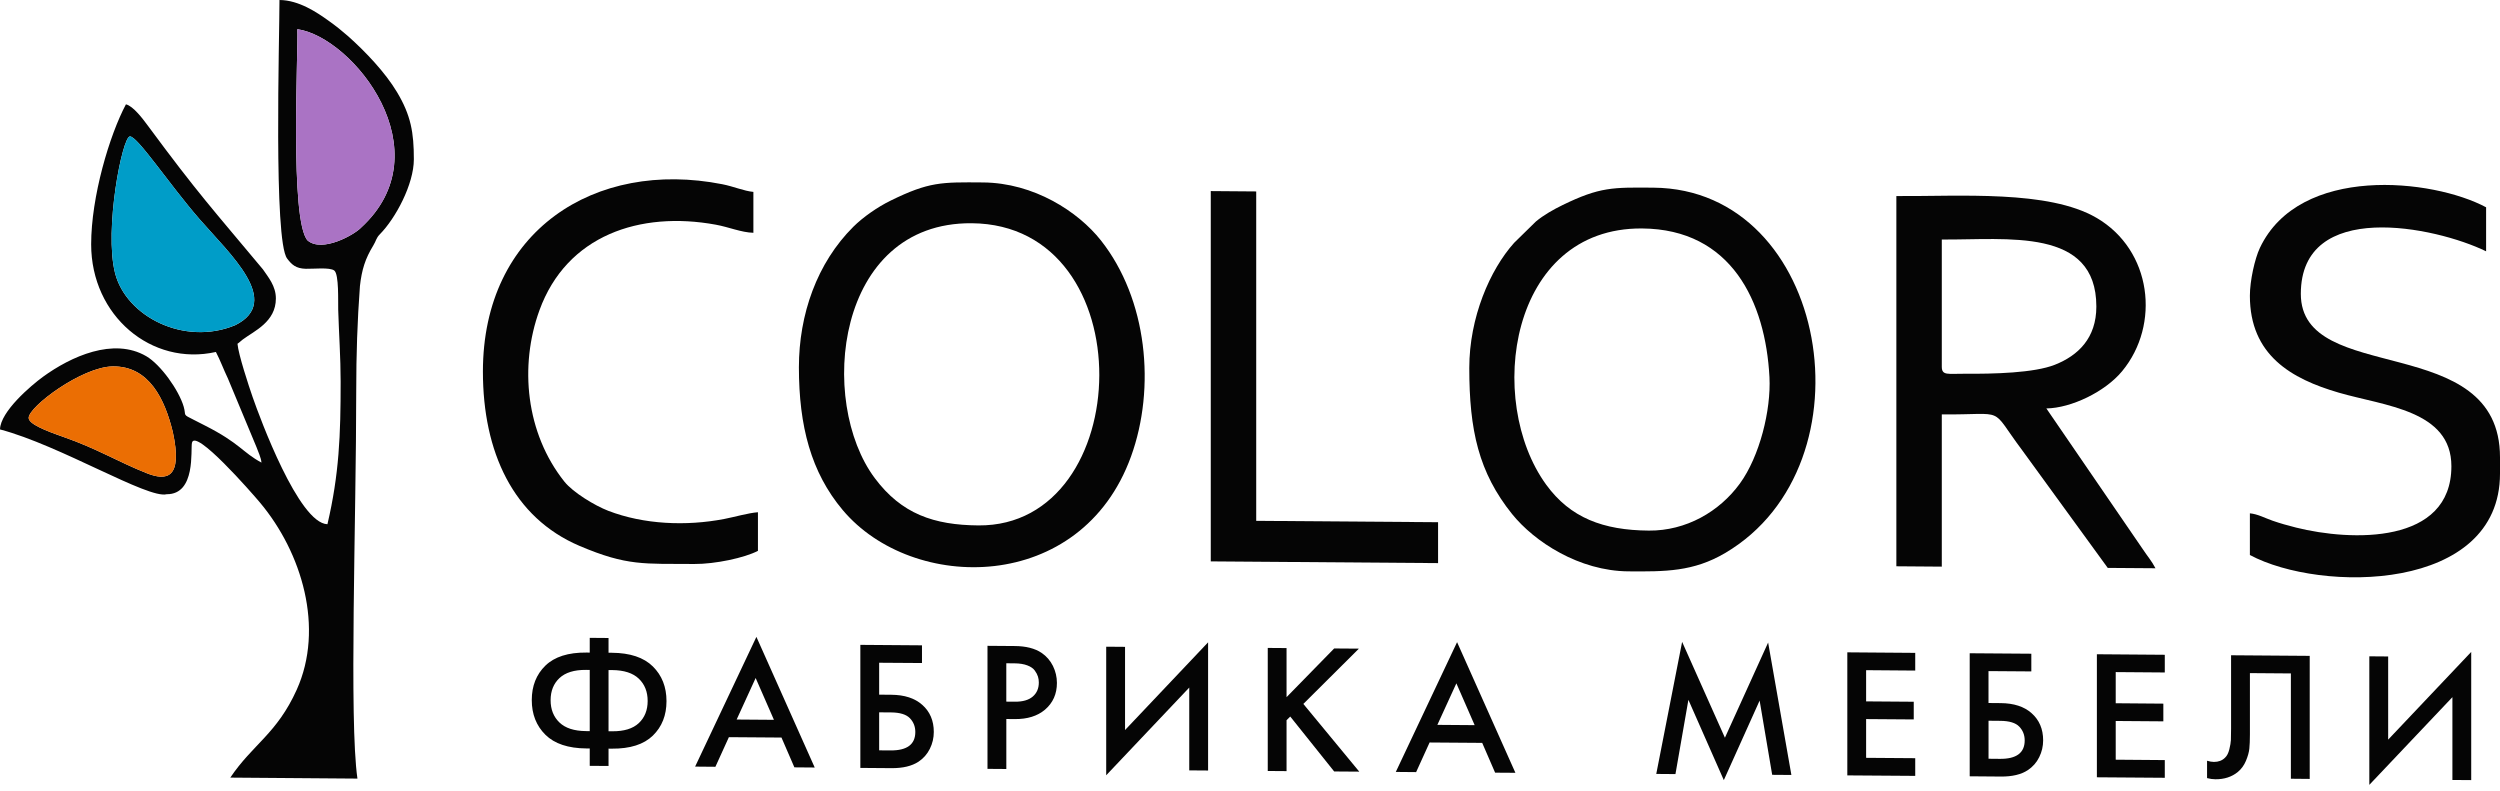 <?xml version="1.0" encoding="UTF-8"?> <svg xmlns="http://www.w3.org/2000/svg" width="237" height="75" viewBox="0 0 237 75" fill="none"><path d="M18.421 39.826C17.227 39.231 17.681 39.469 17.414 38.553C16.953 36.975 15.217 34.556 13.869 33.77C10.762 31.955 6.722 33.797 4.077 35.719C2.936 36.551 0.037 39.014 0 40.709C5.699 42.213 14.046 47.327 15.805 46.852C18.581 46.872 18.056 42.634 18.197 41.979C18.494 40.572 23.822 46.661 24.641 47.637C28.628 52.383 30.765 59.549 28.126 65.395C26.243 69.562 23.962 70.555 21.832 73.717L33.885 73.811C33.086 68.279 33.771 49.262 33.771 36.992C33.771 33.697 33.875 30.401 34.122 27.116C34.296 25.552 34.627 24.519 35.386 23.276C35.671 22.814 35.641 22.584 36.015 22.203C37.497 20.702 39.233 17.473 39.233 15.1C39.233 12.584 38.962 10.943 37.634 8.73C36.504 6.845 34.647 4.9 33.005 3.436L32.136 2.707C31.791 2.433 31.484 2.203 31.159 1.972C30.056 1.18 28.333 0.013 26.494 0C26.494 3.68 25.925 22.798 27.22 24.509C27.654 25.084 28.039 25.455 28.989 25.481C29.681 25.502 31.259 25.321 31.688 25.645C32.149 25.996 32.039 28.62 32.062 29.365C32.129 31.631 32.293 33.891 32.293 36.183C32.293 41.28 32.153 44.937 31.042 49.696C28.323 49.616 24.641 39.633 23.949 37.641C23.581 36.581 22.601 33.61 22.514 32.587C22.745 32.433 22.775 32.363 23.016 32.183C24.099 31.374 26.153 30.522 26.153 28.296C26.153 27.109 25.43 26.28 24.925 25.535C20.176 19.843 18.788 18.372 14.02 11.918C13.558 11.293 12.642 10.06 11.939 9.89C10.377 12.824 8.642 18.653 8.642 23.162C8.642 29.94 14.371 34.739 20.467 33.366C20.879 34.148 21.213 35.067 21.604 35.876L24.317 42.39C24.477 42.831 24.748 43.389 24.788 43.854C22.982 42.885 22.762 42.029 19.407 40.328C19.036 40.137 18.758 39.997 18.421 39.826ZM13.919 44.863C11.147 43.76 9.21 42.537 6.047 41.434C4.264 40.812 2.719 40.187 2.719 39.616C2.719 38.553 7.766 34.776 10.688 34.736C14.147 34.689 15.631 37.868 16.377 40.936C17.35 45.371 15.805 45.612 13.919 44.863ZM29.163 22.801C27.437 20.919 28.293 4.703 28.186 2.767C33.477 3.519 42.139 14.372 34.203 21.604C33.584 22.25 30.554 23.974 29.163 22.801ZM10.906 25.886C9.862 21.768 11.595 12.948 12.317 12.935C13.04 12.921 16.006 17.423 18.895 20.752C21.785 24.081 26.812 28.58 22.303 30.826C17.484 32.834 11.949 30.003 10.906 25.886Z" fill="#050505"></path><path d="M18.896 20.749C16.006 17.42 13.04 12.918 12.317 12.931C11.595 12.945 9.863 21.765 10.906 25.883C11.95 30 17.481 32.831 22.303 30.822C26.812 28.576 21.782 24.078 18.896 20.749Z" fill="#009DC8"></path><path d="M28.186 2.767C28.293 4.706 27.437 20.919 29.163 22.801C30.554 23.971 33.58 22.249 34.203 21.604C42.139 14.372 33.477 3.519 28.186 2.767Z" fill="#AA73C4"></path><path d="M10.688 34.736C7.765 34.776 2.715 38.556 2.719 39.616C2.719 40.188 4.264 40.812 6.046 41.434C9.21 42.537 11.146 43.76 13.922 44.863C15.805 45.612 17.354 45.371 16.38 40.936C15.631 37.868 14.146 34.693 10.688 34.736Z" fill="#EB6E03"></path><path d="M154.378 54.165C157.836 54.191 160.535 54.205 163.551 52.423C177.798 44.021 173.37 17.918 156.746 17.791C152.896 17.761 151.672 17.714 148.124 19.445C147.281 19.856 146.328 20.391 145.602 21L143.542 23.018C141.245 25.578 139.288 30.101 139.288 34.887C139.288 40.776 140.174 44.786 143.348 48.734C145.468 51.361 149.699 54.131 154.378 54.165ZM155.669 21.658C164.14 21.721 167.371 28.613 167.745 35.752C167.906 38.857 166.825 43.252 164.936 45.846C162.996 48.51 159.839 50.328 156.314 50.301C151.98 50.268 148.866 49.091 146.582 45.953C140.796 38.005 143.061 21.561 155.669 21.658Z" fill="#050505"></path><path d="M93.19 17.296C89.237 17.266 88.094 17.223 84.425 19.021C83.194 19.626 81.823 20.578 80.897 21.497C77.449 24.927 75.736 29.81 75.736 34.82C75.736 40.385 76.88 44.773 79.893 48.356C86.519 56.23 102.504 56.321 107.223 43.269C109.581 36.752 108.768 28.362 104.367 22.791C102.203 20.054 98.013 17.333 93.19 17.296ZM92.759 49.81C88.522 49.776 85.465 48.714 82.937 45.338C77.505 38.092 79.174 21.063 92.114 21.163C108.541 21.287 107.738 49.923 92.759 49.81Z" fill="#050505"></path><path d="M179.771 53.684L184.082 53.717V39.288C190.366 39.335 188.514 38.429 191.717 42.701L199.814 53.837L204.339 53.871C203.941 53.119 203.623 52.798 203.132 52.056L193.995 38.72C196.339 38.687 199.553 37.153 201.179 35.187C204.827 30.776 204.001 23.713 198.751 20.652C194.186 17.988 185.788 18.63 179.775 18.586V53.684H179.771ZM184.082 22.707C190.299 22.754 198.734 21.527 198.734 29.064C198.734 32.056 197.002 33.71 194.801 34.579C192.828 35.361 188.999 35.451 186.236 35.431C184.691 35.418 184.082 35.629 184.082 34.77V22.707Z" fill="#050505"></path><path d="M217.677 50.017C216.884 49.82 216.138 49.606 215.453 49.368C214.717 49.114 214.032 48.73 213.289 48.663V52.614C220.004 56.217 237 56.157 237 44.893V43.359C237 31.284 218.118 36.668 218.118 27.858C218.118 18.84 230.86 21.474 235.683 23.824V19.652C230.623 16.939 217.981 15.582 214.236 23.506C213.751 24.532 213.289 26.621 213.289 28.038C213.289 33.667 217.215 35.916 221.723 37.226C226.051 38.486 232.392 38.891 232.392 44.198C232.392 51.645 222.887 51.317 217.677 50.017Z" fill="#050505"></path><path d="M67.856 21.3C69.104 21.527 70.264 22.036 71.421 22.069V18.192C70.518 18.108 69.555 17.677 68.465 17.463C56.419 15.094 45.78 21.869 45.78 35.224C45.78 42.831 48.633 49.068 54.95 51.755C59.469 53.677 61.071 53.429 65.82 53.466C67.789 53.48 70.582 52.885 71.853 52.22V48.56C70.953 48.627 69.635 49.011 68.642 49.202C65.067 49.887 61.05 49.73 57.659 48.423C56.372 47.925 54.318 46.678 53.502 45.655C49.847 41.07 49.218 34.696 51.138 29.419C53.72 22.31 60.669 19.983 67.856 21.3Z" fill="#050505"></path><path d="M119.089 18.149L114.781 18.115V53.219L136.329 53.383V49.506L119.089 49.375V18.149Z" fill="#050505"></path><path d="M205.222 63.75V62.073L198.784 62.023V73.687L205.222 73.734V72.056L200.57 72.019V68.349L205.085 68.383V66.705L200.57 66.668V63.714L205.222 63.75Z" fill="#050505"></path><path d="M181.564 71.876L176.908 71.842V68.169L181.423 68.202V66.525L176.908 66.491V63.533L181.564 63.57V61.892L175.126 61.842V73.507L181.564 73.553V71.876Z" fill="#050505"></path><path d="M218.961 73.841V62.176L211.506 62.119V69.078C211.506 69.569 211.499 69.93 211.489 70.161C211.476 70.395 211.429 70.689 211.339 71.043C211.252 71.397 211.115 71.662 210.927 71.835C210.66 72.099 210.309 72.233 209.877 72.23C209.68 72.226 209.463 72.193 209.229 72.119V73.764C209.509 73.837 209.77 73.874 210.018 73.874C210.857 73.881 211.563 73.653 212.135 73.192C212.473 72.915 212.733 72.561 212.914 72.129C213.095 71.698 213.202 71.314 213.238 70.97C213.272 70.625 213.292 70.174 213.292 69.616V63.811L217.175 63.841V73.824L218.961 73.841Z" fill="#050505"></path><path d="M134.249 73.196L135.526 70.388L140.513 70.425L141.737 73.249L143.66 73.262L138.131 60.876L132.322 73.179L134.249 73.196ZM138.064 64.78L139.797 68.744L136.262 68.717L138.064 64.78Z" fill="#050505"></path><path d="M224.612 62.219V74.405L232.488 66.09V73.941L234.271 73.954V61.802L226.398 70.117V62.233L224.612 62.219Z" fill="#050505"></path><path d="M192.239 73.008C192.704 72.698 193.065 72.29 193.316 71.782C193.567 71.277 193.69 70.746 193.69 70.184C193.69 69.111 193.323 68.252 192.587 67.604C191.888 66.982 190.911 66.665 189.664 66.655L188.51 66.645V63.62L192.57 63.65V61.972L186.728 61.929V73.593L189.684 73.617C190.757 73.627 191.61 73.423 192.239 73.008ZM188.513 71.929V68.326L189.634 68.336C190.487 68.343 191.085 68.526 191.426 68.884C191.771 69.242 191.941 69.679 191.941 70.191C191.941 71.367 191.159 71.952 189.597 71.939L188.513 71.929Z" fill="#050505"></path><path d="M65.897 72.674L67.82 72.691L69.098 69.883L74.084 69.92L75.308 72.745L77.235 72.761L71.707 60.375L65.897 72.674ZM69.834 68.212L71.636 64.275L73.369 68.239L69.834 68.212Z" fill="#050505"></path><path d="M87.404 62.855V61.177L81.561 61.133V72.798L84.518 72.821C85.591 72.828 86.441 72.624 87.073 72.21C87.541 71.899 87.899 71.491 88.15 70.986C88.401 70.482 88.524 69.947 88.524 69.389C88.524 68.316 88.157 67.457 87.421 66.812C86.722 66.19 85.745 65.873 84.498 65.863L83.344 65.853V62.828L87.404 62.855ZM84.464 67.537C85.317 67.544 85.912 67.728 86.257 68.085C86.601 68.443 86.772 68.881 86.772 69.392C86.772 70.569 85.989 71.153 84.428 71.14L83.344 71.133V67.53L84.464 67.537Z" fill="#050505"></path><path d="M98.741 61.892C98.112 61.468 97.26 61.25 96.186 61.244L93.614 61.224V72.888L95.4 72.901V68.162L96.206 68.169C97.397 68.179 98.347 67.881 99.059 67.283C99.818 66.635 100.196 65.789 100.196 64.74C100.196 64.178 100.069 63.647 99.821 63.135C99.567 62.624 99.209 62.21 98.741 61.892ZM97.902 66.037C97.517 66.367 96.952 66.528 96.203 66.521L95.397 66.514V62.878L96.186 62.885C96.664 62.888 97.066 62.955 97.393 63.079C97.721 63.202 97.955 63.369 98.102 63.573C98.249 63.777 98.347 63.968 98.4 64.145C98.454 64.319 98.48 64.506 98.48 64.706C98.48 65.264 98.286 65.709 97.902 66.037Z" fill="#050505"></path><path d="M163.418 73.957L166.813 66.414L168.003 73.453L169.823 73.466L167.619 60.913L163.522 69.937L159.465 60.849L157.014 73.369L158.833 73.383L160.06 66.344L163.418 73.957Z" fill="#050505"></path><path d="M114.527 73.045V60.893L106.654 69.208V61.321L104.868 61.307V73.496L112.741 65.181V73.032L114.527 73.045Z" fill="#050505"></path><path d="M57.689 72.614V70.97L58.004 70.973C59.729 70.986 61.027 70.575 61.89 69.736C62.753 68.897 63.184 67.808 63.184 66.468C63.184 65.127 62.753 64.031 61.89 63.179C61.027 62.327 59.733 61.895 58.004 61.882L57.689 61.879V60.482L55.907 60.468V61.865L55.593 61.862C53.867 61.849 52.573 62.26 51.706 63.099C50.843 63.938 50.412 65.027 50.412 66.367C50.412 67.708 50.843 68.804 51.706 69.656C52.569 70.508 53.864 70.94 55.593 70.953L55.907 70.956V72.601L57.689 72.614ZM57.689 63.52L58.041 63.523C59.161 63.533 60 63.804 60.559 64.339C61.117 64.873 61.398 65.575 61.398 66.451C61.398 67.323 61.117 68.025 60.559 68.55C60 69.075 59.158 69.335 58.041 69.325L57.689 69.322V63.52ZM55.556 69.308C54.435 69.299 53.596 69.028 53.037 68.493C52.479 67.958 52.198 67.253 52.198 66.381C52.198 65.505 52.479 64.806 53.037 64.282C53.596 63.757 54.439 63.496 55.556 63.506L55.907 63.51V69.315L55.556 69.308Z" fill="#050505"></path><path d="M120.183 61.424V73.089L121.965 73.102V68.276L122.316 67.928L126.48 73.135L128.858 73.152L123.557 66.732L128.824 61.491L126.48 61.474L121.965 66.09V61.437L120.183 61.424Z" fill="#050505"></path></svg> 